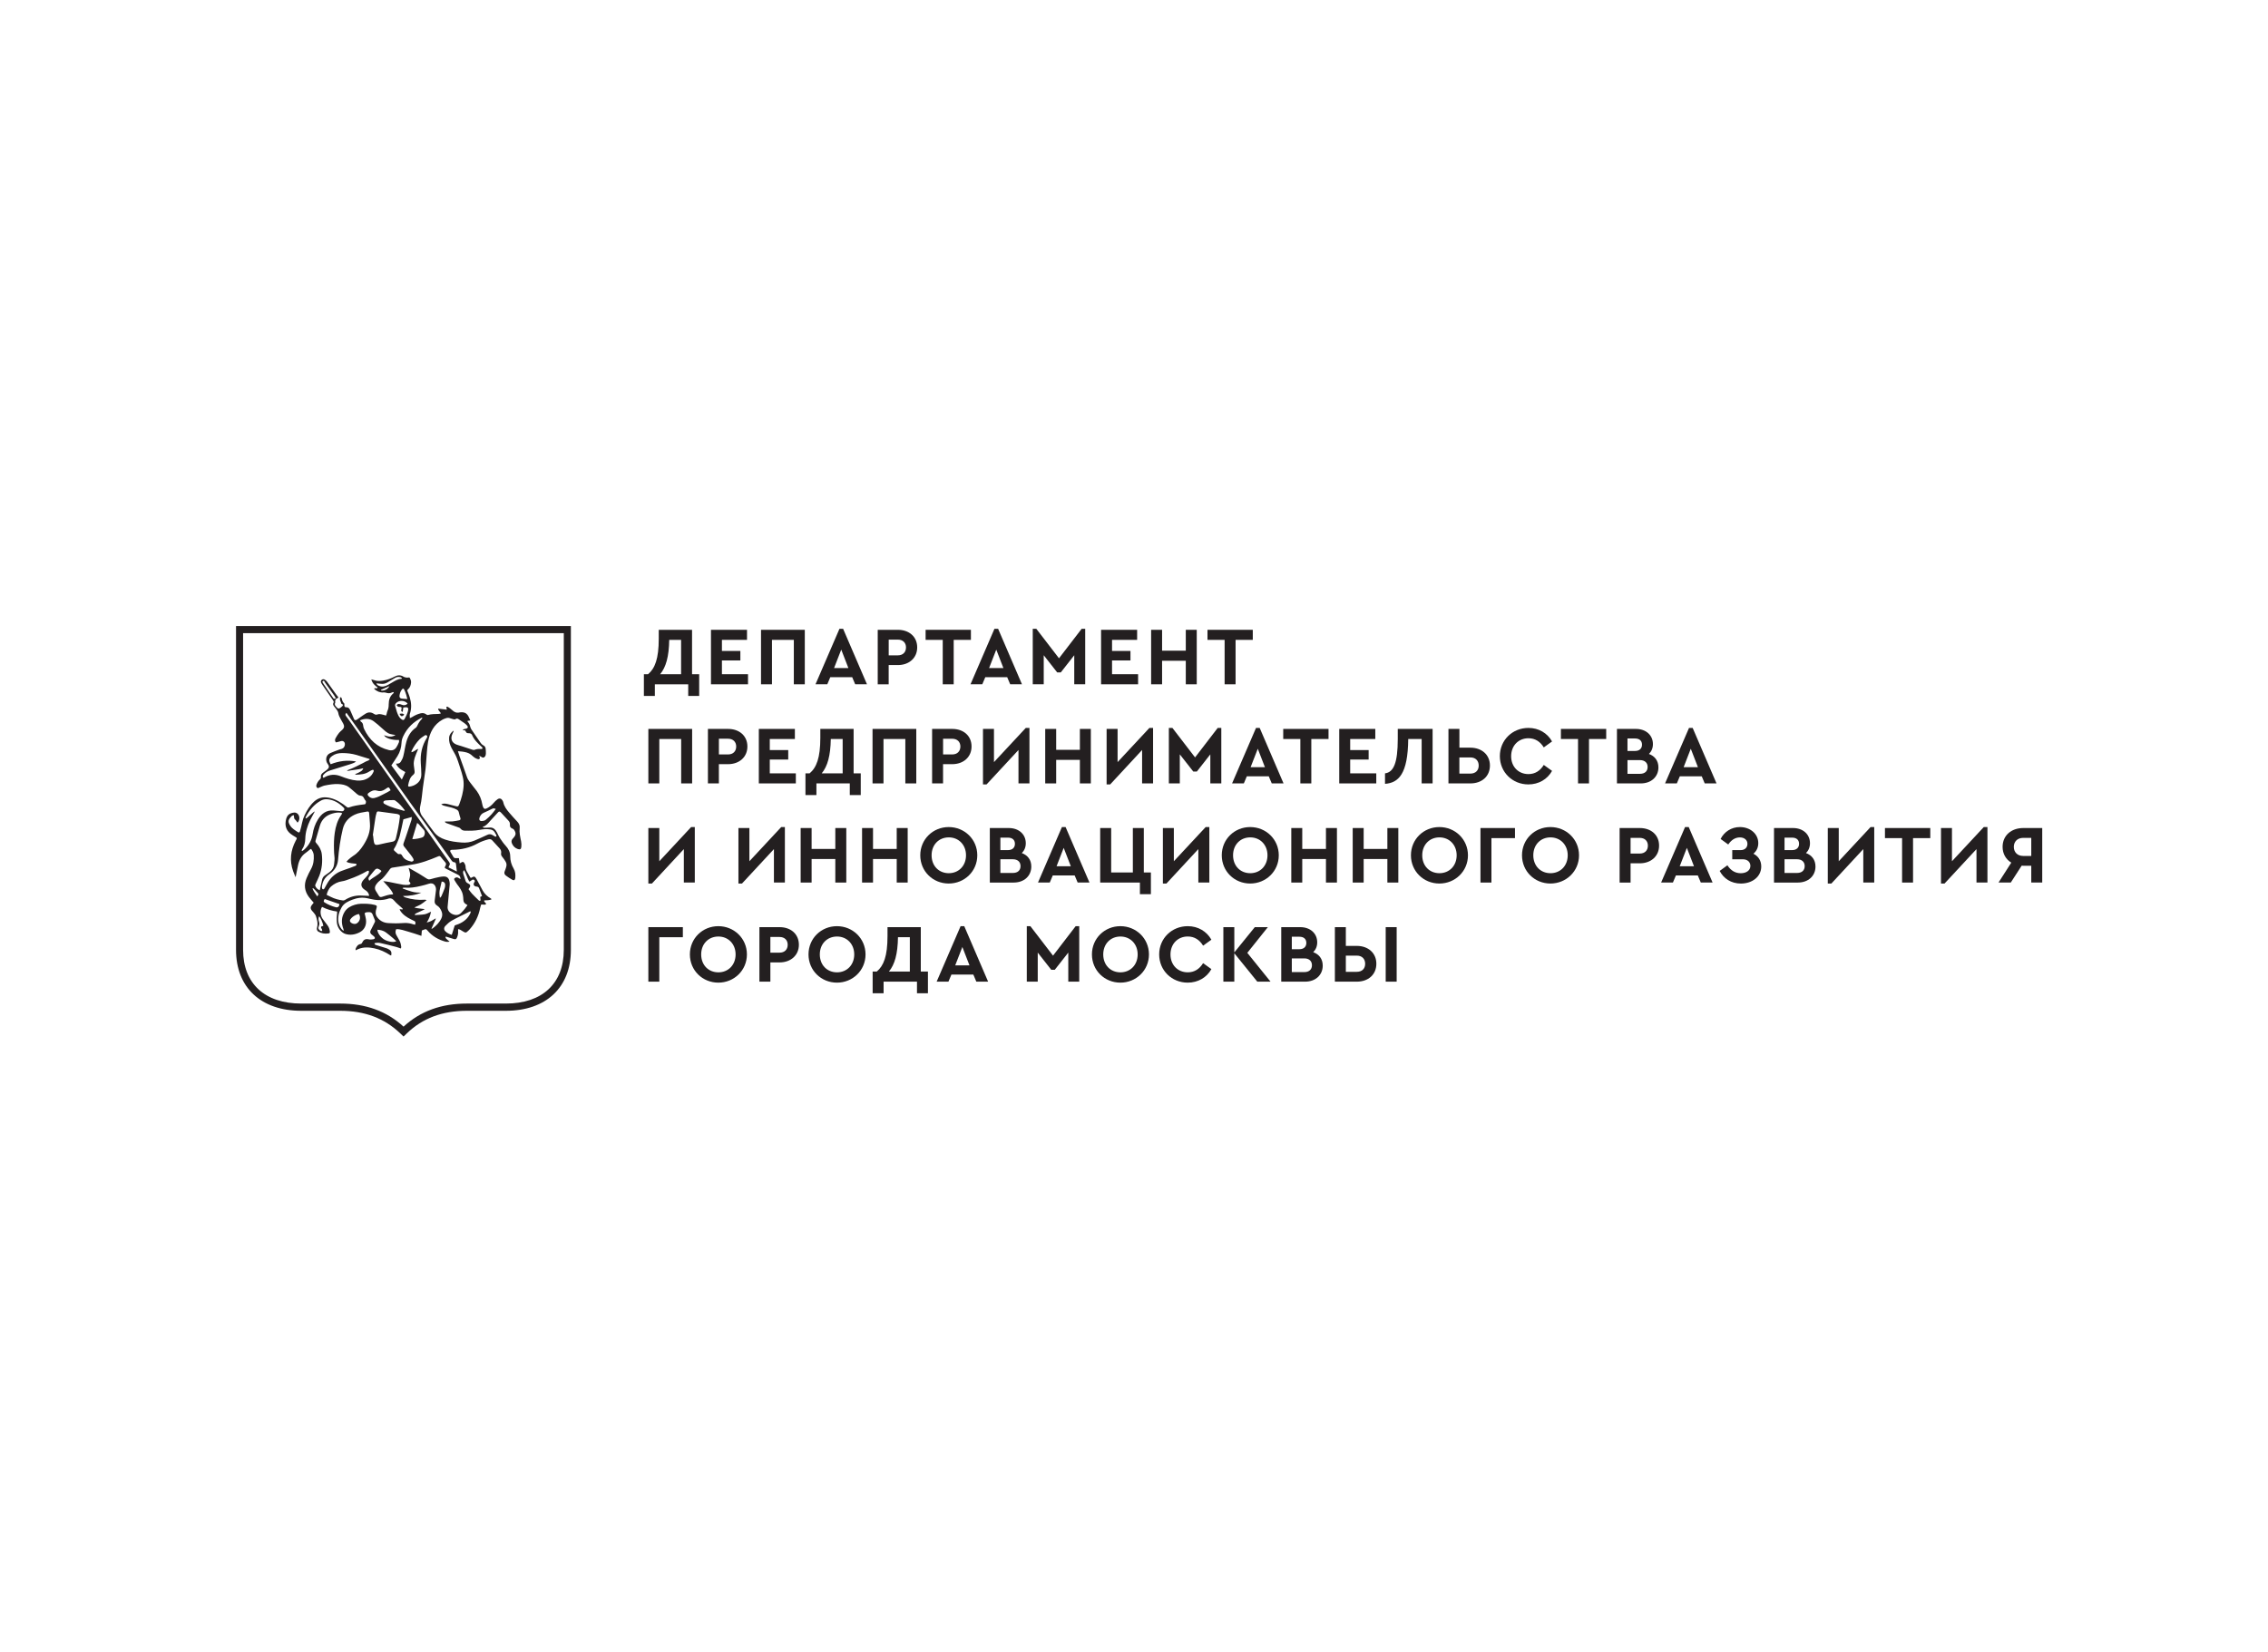 <svg width="221" height="161" viewBox="0 0 221 161" fill="none" xmlns="http://www.w3.org/2000/svg">
<rect width="221" height="161" fill="white"/>
<g clip-path="url(#clip0)">
<path d="M23 92.563C23 96.22 25.432 98.495 29.349 98.495H33.145C35.538 98.495 37.455 99.215 39.004 100.698L39.325 101.003L39.642 100.695C41.181 99.215 43.098 98.495 45.499 98.495H49.3C53.204 98.495 55.628 96.223 55.628 92.563V61H23V92.563ZM23.688 61.699H54.938V92.56C54.938 95.836 52.832 97.79 49.3 97.79H45.501C42.994 97.79 40.97 98.527 39.325 100.039C37.668 98.527 35.648 97.79 33.148 97.79H29.349C25.805 97.79 23.688 95.836 23.688 92.56V61.699V61.699Z" fill="#231F20"/>
<path d="M28.297 81.235C28.448 81.356 28.617 81.457 28.784 81.555C28.94 81.648 28.95 81.658 28.872 81.82C28.854 81.857 28.83 81.891 28.812 81.928C28.315 82.877 28.198 83.859 28.56 84.884C28.625 85.069 28.708 85.249 28.804 85.482C28.89 85.051 28.961 84.68 29.041 84.314C29.148 83.817 29.369 83.39 29.802 83.096C29.942 83.001 30.067 82.882 30.203 82.776C30.231 82.752 30.273 82.742 30.317 82.72C30.453 82.911 30.559 83.107 30.573 83.329C30.601 83.796 30.544 84.246 30.315 84.667C30.153 84.961 30.002 85.263 29.872 85.572C29.601 86.216 29.679 86.828 30.088 87.389C30.229 87.585 30.398 87.76 30.567 87.961C30.507 88.038 30.432 88.123 30.367 88.215C30.247 88.379 30.242 88.525 30.359 88.692C30.408 88.766 30.481 88.822 30.536 88.896C30.625 89.012 30.736 89.126 30.781 89.261C30.898 89.619 31 89.981 30.895 90.371C30.854 90.522 30.864 90.686 31.028 90.784C31.328 90.959 31.653 91.004 31.989 90.959C32.14 90.938 32.158 90.9 32.138 90.736C32.111 90.527 32.044 90.336 31.916 90.169C31.757 89.963 31.596 89.756 31.442 89.542C31.195 89.195 31.169 88.702 31.38 88.371C31.841 88.605 32.33 88.753 32.846 88.824C32.846 88.893 32.851 88.933 32.846 88.973C32.809 89.293 32.796 89.611 32.83 89.934C32.877 90.395 33.239 90.877 33.656 91.006C34.13 91.152 34.588 91.075 35.02 90.861C35.463 90.641 35.747 90.199 35.658 89.568C35.632 89.386 35.577 89.206 35.531 89.004C35.632 88.861 35.807 88.893 35.96 88.882C36.119 88.872 36.241 88.941 36.304 89.1C36.377 89.282 36.442 89.468 36.523 89.648C36.567 89.743 36.549 89.812 36.502 89.899C36.366 90.151 36.247 90.413 36.114 90.667C36.036 90.818 36.08 90.94 36.189 91.043C36.265 91.115 36.359 91.171 36.437 91.242C36.572 91.367 36.556 91.486 36.382 91.525C36.228 91.557 36.059 91.562 35.906 91.528C35.622 91.467 35.434 91.56 35.312 91.819C35.273 91.901 35.231 91.973 35.124 91.991C34.872 92.034 34.744 92.222 34.656 92.447C34.64 92.484 34.653 92.532 34.653 92.598C34.76 92.55 34.835 92.51 34.916 92.479C35.432 92.264 35.968 92.299 36.491 92.412C37.041 92.532 37.549 92.767 38.025 93.077C38.049 93.093 38.083 93.093 38.121 93.101C38.176 92.839 38.135 92.635 37.89 92.51C37.825 92.479 37.765 92.434 37.697 92.412C37.366 92.307 37.033 92.203 36.7 92.103C36.609 92.076 36.507 92.068 36.486 91.912C36.687 91.856 36.89 91.854 37.083 91.896C37.588 92.007 38.088 92.137 38.59 92.267C38.744 92.307 38.892 92.368 39.056 92.423C39.075 92.365 39.103 92.32 39.098 92.277C39.069 92.05 39.033 91.825 38.908 91.621C38.814 91.467 38.736 91.303 38.64 91.149C38.523 90.961 38.51 90.768 38.598 90.543C39.023 90.519 39.416 90.686 39.817 90.794C40.226 90.906 40.627 91.051 41.064 91.194C41.08 91.004 41.093 90.837 41.106 90.67C41.173 90.644 41.233 90.62 41.293 90.596C41.52 90.514 41.517 90.514 41.681 90.702C42.134 91.224 42.702 91.557 43.356 91.743C43.488 91.78 43.632 91.803 43.809 91.748C43.705 91.663 43.626 91.61 43.561 91.544C43.491 91.475 43.397 91.412 43.408 91.292C43.436 91.282 43.452 91.266 43.465 91.269C43.712 91.343 43.957 91.422 44.205 91.496C44.397 91.555 44.46 91.525 44.54 91.337C44.621 91.144 44.655 90.943 44.637 90.734C44.632 90.673 44.637 90.612 44.637 90.538C44.822 90.553 44.936 90.654 45.056 90.726C45.389 90.924 45.389 90.927 45.678 90.649C45.707 90.62 45.736 90.591 45.764 90.561C46.295 89.96 46.634 89.261 46.79 88.467C46.814 88.35 46.858 88.239 46.889 88.138C47.069 88.115 47.236 88.223 47.366 88.091C47.35 87.937 47.137 87.919 47.186 87.741C47.423 87.709 47.673 87.76 47.91 87.617C47.866 87.582 47.837 87.556 47.806 87.537C47.483 87.349 47.215 87.103 47.032 86.772C46.832 86.406 46.639 86.033 46.441 85.668C46.288 85.382 46.184 85.358 45.934 85.53C45.923 85.538 45.902 85.53 45.845 85.53C45.736 85.339 45.608 85.13 45.493 84.916C45.415 84.773 45.368 84.622 45.366 84.447C45.363 84.325 45.306 84.193 45.238 84.087C45.155 83.96 45.082 83.962 44.949 84.042C44.902 84.071 44.855 84.097 44.788 84.137C44.764 83.957 44.743 83.798 44.72 83.618C44.608 83.618 44.514 83.613 44.421 83.621C44.309 83.631 44.233 83.586 44.176 83.494C44.082 83.34 43.986 83.186 43.9 83.028C43.827 82.898 43.866 82.832 44.012 82.81C44.043 82.805 44.077 82.808 44.108 82.808C44.962 82.794 45.777 82.612 46.532 82.193C46.855 82.016 47.197 81.894 47.548 81.799C47.694 81.759 47.837 81.749 47.954 81.876C48.196 82.14 48.444 82.403 48.683 82.67C48.803 82.802 48.866 82.959 48.829 83.147C48.801 83.298 48.866 83.409 48.965 83.523C49.077 83.65 49.165 83.801 49.259 83.944C49.376 84.121 49.381 84.314 49.316 84.51C49.275 84.635 49.241 84.765 49.186 84.881C49.103 85.064 49.152 85.212 49.295 85.318C49.496 85.469 49.707 85.609 49.925 85.731C50.09 85.821 50.183 85.755 50.207 85.567C50.243 85.241 50.22 84.924 50.05 84.635C49.834 84.267 49.717 83.867 49.717 83.438C49.717 83.022 49.538 82.702 49.267 82.405C49.058 82.177 48.881 81.918 48.709 81.661C48.597 81.492 48.522 81.296 48.426 81.118C48.269 80.83 48.072 80.607 47.704 80.641C47.535 80.657 47.366 80.657 47.194 80.657C47.15 80.657 47.103 80.631 47.059 80.618C47.056 80.599 47.051 80.583 47.048 80.567C47.368 80.475 47.556 80.223 47.762 79.993C48.006 79.72 48.256 79.45 48.509 79.182C48.639 79.045 48.676 79.05 48.811 79.174C48.853 79.214 48.889 79.257 48.928 79.299C49.121 79.511 49.311 79.725 49.511 79.929C49.634 80.054 49.707 80.181 49.688 80.366C49.67 80.552 49.754 80.679 49.936 80.742C49.998 80.763 50.066 80.814 50.103 80.872C50.3 81.187 50.282 81.359 50.03 81.645C50.009 81.669 49.988 81.695 49.965 81.717C49.816 81.865 49.816 82.037 49.897 82.215C50.011 82.466 50.194 82.641 50.454 82.731C50.665 82.802 50.769 82.763 50.798 82.54C50.821 82.355 50.813 82.162 50.777 81.979C50.688 81.55 50.587 81.126 50.639 80.687C50.67 80.424 50.563 80.228 50.392 80.048C50.129 79.77 49.871 79.484 49.621 79.19C49.371 78.899 49.136 78.592 49.048 78.2C49.035 78.136 49.006 78.076 48.975 78.017C48.858 77.811 48.683 77.75 48.488 77.879C48.342 77.978 48.212 78.107 48.097 78.242C47.905 78.475 47.678 78.653 47.41 78.78C47.249 78.857 47.155 78.825 47.079 78.655C47.04 78.565 47.014 78.47 46.996 78.372C46.913 77.903 46.741 77.472 46.465 77.088C46.345 76.924 46.207 76.77 46.087 76.606C45.879 76.314 45.618 76.063 45.499 75.708C45.262 75.017 45.007 74.334 44.762 73.645C44.715 73.51 44.676 73.37 44.621 73.198C44.79 73.213 44.926 73.219 45.059 73.24C45.355 73.288 45.652 73.338 45.897 73.537C46.017 73.635 46.126 73.749 46.254 73.833C46.353 73.899 46.467 73.947 46.582 73.976C46.639 73.989 46.725 73.95 46.767 73.905C46.788 73.883 46.738 73.793 46.72 73.735C46.712 73.709 46.702 73.682 46.691 73.658C46.78 73.674 46.84 73.711 46.897 73.751C47.043 73.854 47.147 73.857 47.256 73.722C47.311 73.653 47.34 73.547 47.345 73.454C47.353 73.301 47.337 73.145 47.327 72.988C47.316 72.83 47.256 72.713 47.105 72.636C47.009 72.589 46.918 72.507 46.853 72.416C46.545 71.982 46.246 71.543 45.949 71.1C45.895 71.021 45.85 70.928 45.827 70.835C45.777 70.65 45.725 70.473 45.579 70.338C45.561 70.322 45.566 70.282 45.561 70.242C45.65 70.229 45.725 70.219 45.827 70.203C45.741 70.02 45.684 69.843 45.585 69.7C45.509 69.591 45.392 69.488 45.272 69.448C45.124 69.4 44.944 69.387 44.793 69.421C44.488 69.493 44.262 69.398 44.051 69.186C43.931 69.067 43.783 68.977 43.642 68.881C43.611 68.86 43.559 68.871 43.499 68.863C43.509 68.963 43.52 69.04 43.533 69.154C43.246 69.117 42.978 69.082 42.702 69.048C42.686 69.268 42.905 69.334 42.952 69.527C42.874 69.543 42.806 69.564 42.741 69.567C42.395 69.58 42.046 69.57 41.705 69.67C41.655 69.684 41.58 69.647 41.533 69.612C41.364 69.485 41.186 69.461 40.983 69.509C40.679 69.583 40.405 69.715 40.142 69.882C40.093 69.914 40.035 69.933 39.937 69.978C39.937 69.803 39.905 69.665 39.942 69.551C40.119 69.014 40.088 68.481 39.929 67.949C39.861 67.724 39.765 67.507 39.676 67.269C39.692 67.25 39.71 67.21 39.739 67.184C39.955 67.004 40.041 66.752 40.056 66.485C40.064 66.35 40.009 66.193 39.942 66.072C39.882 65.963 39.749 66.042 39.648 66.029C39.538 66.016 39.421 65.997 39.33 65.942C39.046 65.762 38.762 65.77 38.476 65.918C38.114 66.106 37.739 66.254 37.335 66.32C37.036 66.368 36.741 66.384 36.45 66.273C36.372 66.244 36.291 66.228 36.184 66.199C36.281 66.585 36.533 66.8 36.801 66.993C36.713 67.155 36.554 66.996 36.471 67.094C36.473 67.118 36.465 67.139 36.476 67.147C36.731 67.367 37.017 67.499 37.361 67.475C37.439 67.47 37.523 67.472 37.596 67.496C37.796 67.562 37.989 67.581 38.181 67.48C38.244 67.449 38.312 67.417 38.371 67.467C38.364 67.488 38.366 67.499 38.364 67.504C38.353 67.525 38.343 67.552 38.327 67.565C37.983 67.841 37.879 68.214 37.877 68.638C37.877 68.857 37.853 69.077 37.749 69.284C37.71 69.361 37.705 69.456 37.679 69.543C37.661 69.604 37.64 69.66 37.616 69.726C37.442 69.678 37.288 69.625 37.129 69.599C37.023 69.58 36.898 69.575 36.799 69.612C36.661 69.665 36.559 69.647 36.439 69.564C36.184 69.39 35.908 69.371 35.637 69.533C35.463 69.639 35.299 69.758 35.132 69.874C35.005 69.962 34.885 70.062 34.752 70.139C34.666 70.189 34.559 70.203 34.505 70.083C34.395 69.837 34.294 69.588 34.184 69.342C34.09 69.135 34.02 68.902 33.721 68.918C33.601 68.926 33.554 68.839 33.554 68.722C33.554 68.659 33.57 68.566 33.536 68.537C33.387 68.412 33.338 68.246 33.299 68.066C33.281 67.978 33.226 67.917 33.137 67.957C33.132 68.063 33.127 68.156 33.127 68.195C33.182 68.346 33.221 68.452 33.273 68.587C33.262 68.585 33.294 68.593 33.322 68.603C33.429 68.643 33.442 68.725 33.374 68.794C33.286 68.886 33.182 68.971 33.067 69.029C33.02 69.053 32.911 69.032 32.874 68.99C32.739 68.841 32.533 68.706 32.671 68.45C32.619 68.201 32.736 68.066 32.958 67.997C32.968 67.994 32.973 67.97 32.979 67.96C32.903 67.862 32.828 67.769 32.757 67.671C32.46 67.258 32.171 66.842 31.872 66.432C31.812 66.35 31.726 66.275 31.64 66.222C31.531 66.156 31.403 66.183 31.328 66.265C31.239 66.358 31.26 66.461 31.309 66.561C31.349 66.633 31.393 66.702 31.44 66.771C31.773 67.258 32.106 67.745 32.442 68.23C32.494 68.306 32.554 68.383 32.497 68.476C32.419 68.606 32.471 68.714 32.544 68.815C32.619 68.921 32.713 69.014 32.786 69.122C32.856 69.231 32.942 69.342 32.96 69.464C32.999 69.726 33.124 69.943 33.249 70.163C33.32 70.285 33.39 70.404 33.455 70.528C33.572 70.751 33.541 70.939 33.361 71.106C33.255 71.206 33.132 71.294 33.044 71.407C32.913 71.574 32.794 71.752 32.697 71.94C32.635 72.059 32.606 72.207 32.736 72.342C32.888 72.303 33.046 72.276 33.197 72.223C33.442 72.136 33.65 72.319 33.601 72.599C33.57 72.769 33.486 72.906 33.312 72.967C33.229 72.996 33.14 73.015 33.057 73.044C32.763 73.155 32.46 73.253 32.174 73.386C31.721 73.592 31.697 74.124 31.924 74.426C32.117 74.686 32.085 74.826 31.83 75.033C31.716 75.126 31.593 75.205 31.476 75.292C31.335 75.396 31.244 75.525 31.27 75.711C31.286 75.825 31.234 75.896 31.156 75.965C31.005 76.108 30.901 76.283 30.835 76.481C30.812 76.582 30.812 76.675 30.893 76.754C30.971 76.831 31.044 76.773 31.117 76.743C31.291 76.675 31.458 76.582 31.637 76.545C32.072 76.457 32.513 76.381 32.96 76.402C33.33 76.42 33.69 76.476 33.994 76.701C34.228 76.876 34.439 77.08 34.663 77.268C34.757 77.345 34.846 77.437 34.952 77.488C35.072 77.543 35.234 77.525 35.333 77.599C35.434 77.676 35.484 77.824 35.559 77.94C35.564 77.948 35.57 77.954 35.577 77.959C35.682 78.049 35.669 78.165 35.637 78.279C35.606 78.393 35.507 78.377 35.419 78.388C34.945 78.446 34.473 78.512 34.02 78.674C33.932 78.706 33.869 78.695 33.796 78.637C33.676 78.539 33.554 78.444 33.426 78.354C32.924 78.009 32.393 77.742 31.776 77.697C31.325 77.665 30.932 77.811 30.596 78.118C30.192 78.489 29.914 78.949 29.679 79.442C29.565 79.68 29.484 79.927 29.434 80.189C29.385 80.454 29.312 80.716 29.237 80.978C29.198 81.121 29.135 81.155 29.028 81.084C28.758 80.906 28.468 80.75 28.284 80.462C28.049 80.096 28.044 79.905 28.409 79.532C28.458 79.479 28.541 79.46 28.617 79.423C28.677 79.58 28.612 79.731 28.737 79.842C28.838 79.929 28.909 80.054 28.992 80.162C29.273 79.892 29.213 79.378 28.898 79.225C28.836 79.193 28.758 79.172 28.687 79.177C28.286 79.217 28.005 79.357 27.883 79.807C27.742 80.353 27.833 80.861 28.297 81.235ZM32.466 68.013C32.153 67.555 31.835 67.096 31.526 66.638C31.471 66.556 31.356 66.44 31.466 66.363C31.596 66.27 31.622 66.448 31.677 66.522C31.984 66.945 32.286 67.372 32.585 67.798C32.638 67.872 32.674 67.96 32.723 68.052C32.58 68.121 32.52 68.092 32.466 68.013ZM30.919 87.352C30.739 87.082 30.554 86.859 30.45 86.584C30.468 86.568 30.487 86.552 30.502 86.539C30.557 86.589 30.617 86.634 30.666 86.69C30.755 86.785 30.838 86.886 30.929 86.978C31.062 87.114 31.065 87.114 30.919 87.352ZM31.505 90.22C31.427 90.246 31.361 90.267 31.302 90.286C31.244 90.413 31.343 90.477 31.377 90.564C31.395 90.612 31.387 90.67 31.39 90.723C31.333 90.715 31.265 90.723 31.221 90.694C31.023 90.567 30.984 90.453 31.07 90.236C31.122 90.101 31.14 89.981 31.091 89.833C31.013 89.597 31.028 89.441 31.093 89.29C31.218 89.378 31.466 89.921 31.505 90.22ZM31.158 86.751C30.937 86.658 30.794 86.52 30.721 86.324C30.698 86.263 30.742 86.168 30.773 86.097C30.888 85.835 31.026 85.58 31.125 85.313C31.377 84.638 31.442 83.93 31.356 83.224C31.307 82.821 31.099 82.463 30.825 82.159C30.752 82.077 30.716 82.005 30.75 81.897C30.89 81.417 31.023 80.933 31.169 80.454C31.356 79.839 31.765 79.458 32.374 79.28C32.643 79.201 32.911 79.151 33.187 79.19C33.231 79.196 33.276 79.219 33.346 79.241C33.309 79.309 33.288 79.37 33.252 79.418C32.88 79.937 32.708 80.533 32.619 81.158C32.541 81.695 32.528 82.241 32.544 82.784C32.549 82.998 32.554 83.213 32.583 83.422C32.622 83.698 32.585 83.962 32.554 84.232C32.518 84.547 32.364 84.788 32.122 84.977C31.981 85.088 31.835 85.191 31.684 85.289C31.526 85.392 31.427 85.53 31.387 85.721C31.317 86.049 31.242 86.377 31.158 86.751ZM32.731 88.406C32.346 88.311 31.981 88.154 31.643 87.948C31.51 87.866 31.512 87.823 31.635 87.601C32.114 87.765 32.596 87.932 33.08 88.099C33.065 88.324 32.926 88.456 32.731 88.406ZM39.366 82.474C39.585 82.749 39.806 83.022 40.02 83.3C40.108 83.417 40.197 83.536 40.267 83.666C40.298 83.721 40.317 83.825 40.285 83.867C40.246 83.92 40.145 83.968 40.082 83.954C39.728 83.88 39.392 83.758 39.207 83.406C39.132 83.266 39.054 83.181 38.885 83.229C38.845 83.239 38.788 83.218 38.754 83.189C38.645 83.102 38.546 83.006 38.442 82.914C38.371 82.85 38.353 82.784 38.405 82.697C38.476 82.577 38.556 82.461 38.608 82.336C38.731 82.045 38.869 81.754 38.95 81.447C39.088 80.927 39.187 80.395 39.309 79.837C39.546 79.77 39.814 79.696 40.127 79.611C40.116 79.728 40.121 79.818 40.095 79.897C39.916 80.451 39.728 81.002 39.543 81.552C39.473 81.762 39.403 81.971 39.322 82.177C39.283 82.289 39.296 82.384 39.366 82.474ZM40.176 81.759C40.33 81.245 40.483 80.737 40.65 80.186C40.718 80.242 40.767 80.271 40.804 80.311C40.973 80.499 41.14 80.687 41.306 80.877C41.457 81.052 41.408 81.433 41.225 81.56C41.075 81.664 40.403 81.796 40.176 81.759ZM38.233 82.021C37.822 82.093 37.411 82.185 37.002 82.281C36.544 82.387 36.471 82.339 36.406 81.865C36.385 81.711 36.369 81.555 36.351 81.399C36.343 81.396 36.335 81.396 36.325 81.394C36.406 80.843 36.486 80.292 36.572 79.741C36.598 79.572 36.637 79.402 36.684 79.238C36.728 79.076 36.765 79.055 36.931 79.076C37.515 79.153 38.101 79.233 38.684 79.315C38.739 79.323 38.791 79.349 38.845 79.368C38.942 79.402 38.978 79.466 38.968 79.574C38.892 80.295 38.744 80.999 38.575 81.698C38.528 81.891 38.431 81.987 38.233 82.021ZM39.348 79.005C38.754 78.822 38.14 78.695 37.585 78.399C37.486 78.346 37.351 78.303 37.358 78.171C37.364 78.031 37.52 78.004 37.616 77.993C37.871 77.964 38.132 77.964 38.39 77.964C38.442 77.964 38.496 77.999 38.543 78.031C38.9 78.277 39.176 78.605 39.457 78.973C39.395 78.992 39.369 79.01 39.348 79.005ZM37.827 77.151C37.533 77.305 37.239 77.464 36.939 77.604C36.786 77.676 36.622 77.729 36.458 77.766C36.234 77.816 36.044 77.723 35.892 77.556C35.799 77.453 35.796 77.363 35.9 77.281C36.142 77.09 36.421 76.945 36.726 77.043C37.02 77.135 37.265 77.08 37.507 76.924C37.549 76.897 37.588 76.868 37.627 76.841C37.871 76.669 37.905 76.68 38.062 77.006C37.978 77.061 37.905 77.112 37.827 77.151ZM36.444 84.86C36.637 84.608 36.773 84.582 37.038 84.759C37.072 84.781 37.103 84.807 37.132 84.836C37.142 84.847 37.145 84.865 37.161 84.902C36.848 85.31 36.343 85.469 35.981 85.827C35.872 85.631 35.882 85.549 35.999 85.406C36.15 85.228 36.301 85.048 36.444 84.86ZM35.767 85.358C35.661 85.501 35.52 85.617 35.406 85.755C35.106 86.115 35.156 86.454 35.549 86.706C35.721 86.814 35.864 86.933 35.937 87.129C35.955 87.18 35.955 87.238 35.965 87.296C35.674 87.286 35.419 87.275 35.163 87.264C34.606 87.243 34.093 87.392 33.619 87.691C33.562 87.728 33.481 87.752 33.419 87.744C33.01 87.686 32.611 87.588 32.239 87.397C32.104 87.328 31.963 87.264 31.833 87.201C31.861 86.955 32.067 86.547 32.247 86.391C32.559 86.121 32.908 85.933 33.33 85.874C33.575 85.843 33.812 85.745 34.049 85.662C34.648 85.456 35.223 85.194 35.773 84.876C35.801 84.86 35.833 84.852 35.864 84.844C35.88 84.841 35.895 84.849 35.931 84.855C35.999 85.064 35.874 85.215 35.767 85.358ZM34.736 89.992C34.544 90.095 34.187 89.981 34.106 89.783C34.085 89.733 34.096 89.645 34.13 89.6C34.2 89.502 34.281 89.407 34.377 89.335C34.554 89.206 34.744 89.102 34.973 89.063C35.197 89.409 35.046 89.828 34.736 89.992ZM38.616 91.711C38.411 91.851 37.864 91.78 37.483 91.573C37.109 91.369 36.781 90.927 36.775 90.596C37.069 90.614 37.353 90.678 37.593 90.85C37.856 91.038 38.101 91.255 38.351 91.464C38.442 91.539 38.525 91.626 38.616 91.711ZM40.457 90.106C40.405 90.095 40.351 90.093 40.298 90.074C40.02 89.984 39.736 89.926 39.439 89.939C39.059 89.955 38.679 89.987 38.299 89.968C37.996 89.952 37.687 89.974 37.387 89.86C37.109 89.754 36.892 89.579 36.731 89.335C36.559 89.081 36.59 88.803 36.679 88.53C36.752 88.303 36.734 88.228 36.507 88.175C36.278 88.125 36.046 88.08 35.814 88.072C35.395 88.056 34.973 88.035 34.562 88.168C34.184 88.289 33.838 88.464 33.609 88.808C33.257 89.343 33.239 89.915 33.455 90.506C33.473 90.553 33.484 90.606 33.497 90.654C33.481 90.665 33.465 90.678 33.45 90.689C33.39 90.633 33.32 90.583 33.27 90.516C32.947 90.095 32.906 89.608 33.007 89.11C33.057 88.875 33.166 88.644 33.281 88.432C33.51 88.006 33.929 87.826 34.346 87.664C34.814 87.482 35.299 87.421 35.796 87.529C36.033 87.58 36.267 87.638 36.507 87.675C36.903 87.733 37.296 87.717 37.687 87.614C37.726 87.603 37.765 87.59 37.804 87.577C38.067 87.479 38.252 87.564 38.434 87.784C38.635 88.027 38.892 88.221 39.127 88.438C39.171 88.48 39.213 88.522 39.254 88.565C39.244 88.581 39.233 88.599 39.223 88.618C39.137 88.61 39.054 88.602 38.939 88.589C38.965 88.652 38.976 88.697 38.996 88.734C39.254 89.137 39.635 89.38 40.046 89.587C40.119 89.624 40.192 89.658 40.265 89.693C40.499 89.801 40.504 89.815 40.457 90.106ZM43.012 89.481C42.819 89.894 42.507 90.201 42.153 90.471C42.134 90.485 42.108 90.485 42.038 90.501C42.192 90.151 42.33 89.838 42.468 89.529C42.457 89.518 42.449 89.51 42.439 89.499C42.306 89.579 42.176 89.664 42.038 89.735C41.897 89.804 41.752 89.857 41.582 89.891C41.801 89.56 41.931 89.211 41.999 88.838C41.791 88.927 41.603 89.049 41.397 89.086C41.082 89.145 40.759 89.142 40.439 89.166C40.431 89.147 40.421 89.126 40.413 89.108C40.455 89.07 40.491 89.023 40.541 88.999C40.767 88.891 40.996 88.79 41.225 88.684C41.267 88.665 41.304 88.639 41.397 88.586C41.179 88.559 41.017 88.541 40.856 88.522C40.697 88.504 40.538 88.488 40.374 88.424C40.582 88.329 40.798 88.25 40.994 88.136C41.186 88.022 41.358 87.868 41.577 87.707C41.489 87.688 41.447 87.667 41.408 87.67C40.762 87.72 40.132 87.648 39.512 87.455C39.423 87.429 39.343 87.378 39.262 87.309C39.884 87.304 40.483 87.225 41.059 86.978C40.739 86.984 40.429 86.971 40.119 86.88C39.819 86.793 39.525 86.695 39.239 86.576C39.239 86.558 39.241 86.536 39.241 86.518C39.296 86.51 39.353 86.489 39.408 86.494C39.955 86.542 40.489 86.457 41.015 86.327C41.272 86.263 41.533 86.203 41.785 86.115C42.304 85.935 42.528 86.415 42.481 86.761C42.434 87.095 42.4 87.429 42.356 87.762C42.327 87.977 42.41 88.133 42.587 88.239C42.801 88.366 42.926 88.567 43.02 88.79C43.121 89.018 43.116 89.253 43.012 89.481ZM42.876 86.597C42.936 86.369 42.983 86.139 43.038 85.903C43.228 85.895 43.374 86.015 43.379 86.221C43.382 86.332 43.366 86.454 43.327 86.558C43.233 86.817 43.121 87.074 43.012 87.328C42.991 87.378 42.939 87.415 42.871 87.492C42.803 87.159 42.801 86.878 42.876 86.597ZM45.816 89.023C45.574 89.521 45.176 89.838 44.681 90.042C44.561 90.093 44.439 90.132 44.311 90.177C44.218 90.477 44.121 90.779 44.02 91.096C43.762 91.022 43.551 90.908 43.382 90.731C43.244 90.588 43.244 90.381 43.403 90.22C43.582 90.034 43.777 89.849 43.999 89.722C44.462 89.457 44.949 89.235 45.426 88.994C45.561 88.925 45.697 88.859 45.832 88.79C45.9 88.882 45.853 88.949 45.816 89.023ZM45.215 84.791C45.449 85.135 45.504 85.559 45.746 85.911C45.837 85.85 45.915 85.808 45.983 85.755C46.069 85.686 46.147 85.692 46.223 85.763C46.29 85.827 46.272 85.893 46.225 85.962C46.074 86.181 46.168 86.377 46.454 86.393C46.574 86.399 46.65 86.457 46.691 86.571C46.782 86.814 46.874 87.061 46.97 87.315C46.92 87.339 46.863 87.362 46.793 87.397C46.803 87.511 46.816 87.622 46.827 87.736C46.741 87.821 46.676 87.757 46.618 87.701C46.407 87.498 46.194 87.296 45.993 87.082C45.871 86.952 45.772 86.798 45.652 86.64C45.691 86.587 45.717 86.555 45.738 86.523C45.876 86.322 45.84 86.192 45.616 86.086C45.488 86.028 45.389 85.948 45.353 85.792C45.309 85.602 45.22 85.421 45.168 85.233C45.126 85.093 45.074 84.945 45.215 84.791ZM44.65 85.249C44.809 85.326 44.858 85.456 44.876 85.657C44.798 85.617 44.751 85.599 44.71 85.57C44.585 85.477 44.465 85.469 44.335 85.551C44.251 85.604 44.23 85.67 44.285 85.758C44.371 85.895 44.447 86.041 44.546 86.171C44.788 86.483 45.022 86.798 45.1 87.198C45.132 87.349 45.145 87.508 45.15 87.662C45.155 87.884 45.249 88.038 45.449 88.128C45.478 88.141 45.501 88.165 45.553 88.205C45.465 88.324 45.387 88.443 45.296 88.554C45.181 88.692 45.061 88.827 44.934 88.954C44.689 89.198 44.395 89.206 44.1 89.081C43.824 88.965 43.585 88.697 43.616 88.356C43.637 88.144 43.655 87.932 43.676 87.717C43.723 87.212 43.775 86.703 43.819 86.197C43.827 86.118 43.816 86.033 43.806 85.951C43.759 85.58 43.577 85.392 43.21 85.408C42.939 85.419 42.668 85.49 42.4 85.549C42.225 85.586 42.061 85.654 41.887 85.686C41.806 85.702 41.705 85.686 41.634 85.644C41.361 85.482 41.1 85.302 40.83 85.138C40.517 84.95 40.197 84.773 39.879 84.593C39.861 84.582 39.835 84.59 39.819 84.587C39.874 84.799 39.963 85.006 39.968 85.215C39.973 85.421 39.89 85.628 39.84 85.856C39.858 85.874 39.895 85.909 39.921 85.948C39.955 85.999 40.015 86.089 40.002 86.105C39.952 86.16 39.879 86.219 39.812 86.221C39.635 86.234 39.452 86.242 39.278 86.211C38.84 86.136 38.405 86.036 37.971 85.951C37.767 85.911 37.564 85.877 37.343 85.864C37.694 86.258 38.085 86.613 38.309 87.1C38.283 87.124 38.265 87.153 38.249 87.153C37.887 87.151 37.556 87.294 37.215 87.392C37.085 87.429 36.994 87.41 36.924 87.296C36.825 87.137 36.726 86.976 36.627 86.817C36.452 86.539 36.554 86.298 36.739 86.078C36.822 85.978 36.913 85.877 37.017 85.805C37.369 85.564 37.603 85.218 37.856 84.886C37.916 84.81 37.963 84.72 38.03 84.651C38.077 84.603 38.145 84.561 38.208 84.55C38.83 84.45 39.452 84.352 40.077 84.261C40.999 84.132 41.858 83.798 42.71 83.443C42.822 83.396 42.884 83.417 42.957 83.51C43.093 83.684 43.231 83.856 43.382 84.018C43.483 84.129 43.481 84.227 43.416 84.352C43.301 84.566 43.303 84.569 43.517 84.677C43.897 84.868 44.272 85.064 44.65 85.249ZM46.723 79.678C46.803 79.442 46.944 79.27 47.184 79.177C47.439 79.076 47.678 78.941 47.928 78.825C48.092 78.748 48.092 78.751 48.311 78.828C48.165 79.013 48.048 79.188 47.905 79.341C47.722 79.537 47.535 79.731 47.324 79.892C47.225 79.969 47.072 80.003 46.941 80.006C46.743 80.017 46.657 79.868 46.723 79.678ZM41.71 72.311C41.874 71.389 42.27 70.594 43.124 70.121C43.215 70.07 43.316 70.036 43.413 69.999C43.569 69.938 43.723 69.925 43.884 69.996C43.973 70.036 44.074 70.044 44.163 70.078C44.244 70.11 44.319 70.118 44.395 70.068C44.514 69.988 44.616 70.022 44.728 70.105C44.897 70.232 45.082 70.338 45.251 70.462C45.35 70.534 45.441 70.616 45.522 70.708C45.634 70.841 45.595 70.955 45.431 71.002C45.353 71.023 45.272 71.031 45.194 71.055C45.16 71.066 45.134 71.095 45.074 71.135C45.15 71.148 45.186 71.159 45.223 71.164C45.262 71.169 45.301 71.172 45.324 71.174C45.384 71.267 45.421 71.373 45.493 71.415C45.566 71.458 45.676 71.437 45.767 71.453C45.819 71.46 45.874 71.482 45.915 71.513C45.952 71.54 45.983 71.588 46.004 71.63C46.207 72.107 46.572 72.443 46.941 72.779C46.965 72.8 46.988 72.824 47.006 72.851C47.014 72.861 47.014 72.882 47.019 72.901C46.996 72.996 46.92 72.991 46.848 72.986C46.645 72.97 46.447 72.983 46.251 73.063C46.186 73.089 46.092 73.073 46.017 73.049C45.655 72.936 45.293 72.814 44.934 72.695C44.788 72.647 44.637 72.615 44.496 72.559C44.009 72.374 43.861 71.972 44.095 71.49C44.134 71.41 44.171 71.328 44.207 71.246C44.21 71.241 44.199 71.233 44.184 71.201C43.957 71.376 43.793 71.574 43.764 71.874C43.731 72.25 43.843 72.589 44.012 72.912C44.171 73.216 44.371 73.502 44.496 73.82C44.686 74.299 44.827 74.794 44.986 75.287C45.025 75.412 45.056 75.541 45.087 75.668C45.246 76.275 45.181 76.879 45.035 77.474C44.96 77.776 44.863 78.073 44.754 78.362C44.66 78.605 44.621 78.61 44.366 78.542C44.116 78.475 43.866 78.406 43.613 78.348C43.41 78.301 43.205 78.274 42.996 78.372C43.139 78.491 43.309 78.531 43.481 78.568C43.819 78.642 44.16 78.714 44.475 78.875C44.6 78.939 44.681 79.026 44.712 79.166C44.754 79.349 44.803 79.535 44.861 79.712C44.9 79.837 44.858 79.908 44.743 79.932C44.53 79.974 44.316 80.022 44.1 80.04C43.861 80.059 43.619 80.046 43.376 80.046C43.369 80.064 43.363 80.083 43.356 80.101C43.4 80.136 43.441 80.183 43.491 80.202C43.91 80.353 44.33 80.499 44.749 80.652C44.798 80.671 44.845 80.71 44.879 80.75C44.986 80.877 45.118 80.938 45.28 80.943C45.764 80.954 46.249 80.959 46.73 80.867C47.069 80.8 47.418 80.771 47.769 80.822C47.965 80.848 48.103 80.938 48.204 81.1C48.264 81.195 48.324 81.296 48.373 81.399C48.386 81.428 48.379 81.486 48.355 81.507C48.334 81.529 48.277 81.534 48.248 81.518C48.16 81.476 48.079 81.423 47.996 81.372C47.822 81.266 47.655 81.269 47.467 81.359C47.066 81.552 46.655 81.727 46.246 81.905C45.842 82.079 45.426 82.132 44.988 82.098C44.439 82.056 43.895 81.989 43.369 81.809C42.947 81.666 42.569 81.447 42.293 81.084C41.908 80.575 41.53 80.062 41.153 79.548C40.926 79.241 40.864 78.902 40.957 78.52C41.1 77.946 41.124 77.35 41.205 76.765C41.288 76.163 41.384 75.562 41.462 74.961C41.499 74.686 41.507 74.405 41.533 74.127C41.587 73.518 41.606 72.906 41.71 72.311ZM41.611 71.694C41.668 71.77 41.624 71.847 41.58 71.919C41.114 72.668 40.944 73.489 41.004 74.365C41.028 74.726 41.054 75.088 41.056 75.449C41.062 75.981 40.775 76.325 40.319 76.537C40.189 76.595 40.043 76.627 39.903 76.651C39.806 76.667 39.749 76.611 39.773 76.5C39.851 76.126 39.939 75.753 40.257 75.507C40.384 75.406 40.418 75.292 40.397 75.141C40.371 74.953 40.351 74.768 40.325 74.58C40.288 74.302 40.353 74.037 40.431 73.78C40.507 73.531 40.624 73.296 40.72 73.052C40.731 73.023 40.744 72.996 40.754 72.967C40.517 73.049 40.358 73.251 40.088 73.298C40.098 73.24 40.095 73.198 40.111 73.166C40.314 72.75 40.564 72.366 40.887 72.038C41.028 71.895 41.207 71.789 41.374 71.675C41.447 71.625 41.543 71.606 41.611 71.694ZM41.095 69.935C41.106 69.93 41.124 69.94 41.163 69.948C41.142 69.991 41.129 70.036 41.103 70.062C40.921 70.242 40.783 70.451 40.676 70.687C40.637 70.775 40.582 70.87 40.507 70.92C40.025 71.254 39.752 71.736 39.598 72.281C39.47 72.74 39.416 73.216 39.301 73.677C39.254 73.87 39.158 74.061 39.051 74.23C38.96 74.371 38.799 74.432 38.582 74.408C38.681 74.641 38.83 74.792 38.986 74.919C39.14 75.043 39.325 75.128 39.496 75.231C39.39 75.462 39.278 75.7 39.155 75.962C38.793 75.475 38.457 75.017 38.135 74.583C38.348 74.26 38.549 73.971 38.733 73.674C38.981 73.277 39.106 72.835 39.127 72.369C39.137 72.138 39.2 71.934 39.296 71.733C39.684 70.915 40.298 70.332 41.095 69.935ZM38.934 68.884C39.135 68.886 39.163 68.921 39.116 69.117C39.088 69.231 39.059 69.326 39.244 69.368C39.262 69.228 39.28 69.09 39.298 68.947C39.767 68.865 39.851 68.945 39.731 69.366C39.663 69.599 39.554 69.824 39.437 70.036C39.345 70.197 39.27 70.192 39.119 70.086C38.871 69.909 38.77 69.639 38.674 69.368C38.611 69.191 38.58 69.003 38.515 68.826C38.468 68.696 38.51 68.603 38.593 68.513C38.877 68.211 39.444 68.232 39.715 68.555C39.58 68.722 39.358 68.762 39.16 68.675C39.062 68.63 38.95 68.6 38.84 68.598C38.775 68.595 38.71 68.661 38.645 68.698C38.715 68.847 38.809 68.884 38.934 68.884ZM39.398 67.216C39.478 67.374 39.533 67.546 39.59 67.719C39.629 67.838 39.653 67.962 39.692 68.116C39.478 68.1 39.317 68.095 39.158 68.076C38.981 68.055 38.903 67.949 38.929 67.769C38.957 67.562 39.028 67.372 39.153 67.202C39.254 67.065 39.319 67.059 39.398 67.216ZM37.14 67.282C37.135 67.263 37.127 67.242 37.122 67.224C37.39 67.104 37.658 66.985 37.95 66.855C37.778 67.163 37.447 67.329 37.14 67.282ZM38.189 66.516C37.929 66.665 37.681 66.84 37.377 66.892C37.155 66.932 36.96 66.866 36.778 66.747C36.739 66.72 36.721 66.662 36.671 66.588C36.838 66.604 36.965 66.609 37.093 66.628C37.335 66.665 37.559 66.617 37.767 66.49C38.01 66.342 38.257 66.199 38.502 66.053C38.681 65.947 38.871 65.939 39.064 66.003C39.103 66.016 39.132 66.056 39.171 66.09C39.14 66.119 39.121 66.146 39.103 66.148C38.757 66.162 38.478 66.352 38.189 66.516ZM36.413 70.282C36.694 70.486 36.955 70.724 37.215 70.957C37.46 71.174 37.687 71.415 38.004 71.519C38.163 71.572 38.332 71.582 38.543 71.622C38.351 71.739 38.163 71.789 37.983 71.778C37.796 71.768 37.611 71.694 37.421 71.646C37.577 71.937 38.179 72.13 38.877 72.107C38.877 72.183 38.9 72.268 38.871 72.332C38.799 72.504 38.72 72.679 38.616 72.832C38.442 73.089 38.194 73.161 37.892 73.089C36.749 72.819 35.989 72.085 35.484 71.045C35.434 70.944 35.403 70.828 35.39 70.716C35.372 70.552 35.327 70.415 35.176 70.324C35.14 70.303 35.124 70.25 35.083 70.189C35.572 69.993 36.012 69.993 36.413 70.282ZM33.76 69.461C33.934 69.705 34.098 69.933 34.262 70.165C35.361 71.715 36.46 73.264 37.559 74.813C38.34 75.915 39.119 77.019 39.905 78.118C40.733 79.278 41.567 80.432 42.395 81.59C42.918 82.32 43.439 83.057 43.96 83.79C44.043 83.907 44.116 84.018 44.28 84.023C44.389 84.026 44.421 84.118 44.434 84.214C44.462 84.431 44.488 84.648 44.52 84.924C44.233 84.783 43.975 84.656 43.705 84.524C43.736 84.45 43.749 84.394 43.777 84.352C43.863 84.225 43.848 84.118 43.759 83.994C43.194 83.2 42.639 82.4 42.077 81.603C41.325 80.533 40.567 79.46 39.812 78.393C39.197 77.525 38.582 76.656 37.968 75.787C36.637 73.902 35.307 72.014 33.976 70.126C33.89 70.004 33.801 69.888 33.713 69.771C33.635 69.66 33.637 69.564 33.76 69.461ZM34.783 76.058C34.234 76.013 33.726 75.843 33.218 75.642C32.661 75.419 32.109 75.449 31.583 75.764C31.562 75.774 31.539 75.782 31.51 75.793C31.408 75.684 31.445 75.589 31.526 75.491C31.703 75.274 31.932 75.147 32.192 75.067C32.843 74.869 33.492 74.667 34.14 74.463C34.27 74.424 34.398 74.371 34.525 74.318C34.572 74.299 34.611 74.26 34.697 74.199C33.817 74.042 33.02 74.154 32.223 74.469C32.005 74.095 32.041 73.907 32.367 73.666C32.653 73.452 32.986 73.383 33.328 73.38C33.807 73.378 34.281 73.433 34.742 73.566C35.161 73.688 35.575 73.823 35.991 73.952C36.005 73.958 36.012 73.976 36.033 73.997C35.921 74.135 35.739 74.146 35.601 74.23C35.463 74.315 35.314 74.381 35.169 74.456C35.017 74.532 34.864 74.612 34.71 74.686C34.564 74.755 34.419 74.829 34.27 74.89C34.114 74.953 33.955 75.001 33.799 75.083C33.926 75.149 34.051 75.088 34.176 75.07C34.312 75.051 34.45 75.035 34.585 75.014C34.721 74.996 34.859 74.975 34.992 74.951C35.122 74.927 35.252 74.892 35.398 74.861C35.322 75.096 35.184 75.194 34.596 75.443C34.632 75.462 34.658 75.491 34.684 75.491C35.122 75.472 35.559 75.451 35.947 75.2C36.049 75.133 36.158 75.075 36.267 75.025C36.304 75.009 36.374 75.009 36.395 75.033C36.419 75.059 36.426 75.128 36.411 75.168C36.309 75.417 36.153 75.629 35.931 75.777C35.585 76.01 35.202 76.092 34.783 76.058ZM34.557 79.386C34.937 79.206 35.348 79.156 35.755 79.084C35.926 79.055 35.963 79.098 35.976 79.28C35.997 79.593 36.017 79.903 36.046 80.215C36.119 81.023 35.825 81.711 35.403 82.365C35.137 82.776 34.835 83.144 34.413 83.401C34.247 83.501 34.103 83.639 33.953 83.764C33.893 83.814 33.846 83.88 33.76 83.975C34.09 84.153 34.413 84.121 34.715 84.169C34.765 84.277 34.721 84.336 34.635 84.37C34.463 84.439 34.288 84.508 34.114 84.571C33.809 84.683 33.497 84.773 33.2 84.897C32.611 85.146 32.171 85.57 31.859 86.134C31.783 86.269 31.71 86.406 31.632 86.542C31.591 86.616 31.531 86.695 31.442 86.645C31.395 86.618 31.361 86.52 31.367 86.46C31.401 85.914 31.651 85.496 32.093 85.183C32.575 84.844 32.888 84.397 32.94 83.785C33.026 82.768 33.163 81.756 33.406 80.763C33.565 80.12 33.963 79.667 34.557 79.386ZM29.44 82.76C29.656 82.453 29.737 82.095 29.747 81.735C29.763 81.086 29.945 80.488 30.226 79.916C30.362 79.638 30.518 79.37 30.679 79.069C30.617 79.103 30.567 79.119 30.531 79.151C30.341 79.317 30.156 79.487 29.966 79.654C29.922 79.694 29.864 79.72 29.786 79.765C29.781 79.701 29.768 79.664 29.781 79.643C30.135 78.96 30.593 78.38 31.281 78.009C31.466 77.909 31.661 77.864 31.864 77.879C32.51 77.925 33.031 78.237 33.481 78.695C33.541 78.756 33.585 78.822 33.536 78.915C33.484 79.01 33.424 79.063 33.304 79.05C33.041 79.018 32.776 78.997 32.51 78.976C31.802 78.918 31.33 79.286 30.976 79.86C30.705 80.3 30.541 80.779 30.463 81.288C30.364 81.907 30.073 82.413 29.609 82.821C29.559 82.863 29.497 82.892 29.44 82.927C29.424 82.908 29.411 82.892 29.395 82.874C29.409 82.834 29.416 82.792 29.44 82.76Z" fill="#231F20"/>
<path d="M39.392 69.631C39.262 69.496 39.111 69.525 38.931 69.559C39.062 69.837 39.194 69.856 39.392 69.631Z" fill="#231F20"/>
<path d="M63.81 66.681H67.062V67.817H68.13V65.701H67.435V61.371H64.19V62.248C64.19 64.194 63.818 65.137 63.146 65.701H62.742V67.817H63.81V66.681ZM65.211 62.351H66.367V65.698H64.326C64.893 65.015 65.188 63.977 65.211 62.351Z" fill="#231F20"/>
<path d="M72.888 65.698H70.346V64.356H72.143V63.431H70.346V62.351H72.791V61.371H69.279V66.681H72.888V65.698Z" fill="#231F20"/>
<path d="M75.223 62.351H77.353V66.681H78.421V61.371H74.156V66.681H75.223V62.351Z" fill="#231F20"/>
<path d="M80.905 65.989H83.041L83.332 66.68H84.481L82.155 61.273H81.799L79.465 66.68H80.614L80.905 65.989ZM81.973 63.301L82.668 65.096H81.275L81.973 63.301Z" fill="#231F20"/>
<path d="M86.598 64.806H87.491C88.59 64.806 89.374 64.107 89.374 63.084C89.374 62.046 88.59 61.371 87.491 61.371H85.528V66.681H86.595V64.806H86.598ZM86.598 62.327H87.491C87.991 62.327 88.283 62.642 88.283 63.084C88.283 63.543 87.991 63.858 87.491 63.858H86.598V62.327Z" fill="#231F20"/>
<path d="M91.863 66.681H92.931V62.351H94.608V61.371H90.194V62.351H91.863V66.681Z" fill="#231F20"/>
<path d="M95.717 66.68L96.009 65.989H98.144L98.436 66.68H99.584L97.259 61.273H96.902L94.569 66.68H95.717ZM97.079 63.301L97.774 65.096H96.381L97.079 63.301Z" fill="#231F20"/>
<path d="M101.704 63.849L103.016 65.523H103.365L104.678 63.849V66.68H105.745V61.273H105.399L103.191 64.146L100.982 61.273H100.634V66.68H101.704V63.849Z" fill="#231F20"/>
<path d="M110.899 65.698H108.36V64.356H110.156V63.431H108.36V62.351H110.805V61.371H107.292V66.681H110.899V65.698Z" fill="#231F20"/>
<path d="M113.237 64.387H115.547V66.681H116.614V61.371H115.547V63.405H113.237V61.371H112.169V66.681H113.237V64.387Z" fill="#231F20"/>
<path d="M119.33 66.681H120.398V62.351H122.075V61.371H117.661V62.351H119.33V66.681Z" fill="#231F20"/>
<path d="M67.443 76.338V71.028H63.177V76.338H64.245V72.011H66.375V76.338H67.443Z" fill="#231F20"/>
<path d="M70.052 74.463H70.945C72.044 74.463 72.828 73.764 72.828 72.742C72.828 71.704 72.044 71.028 70.945 71.028H68.982V76.338H70.049V74.463H70.052ZM70.052 71.984H70.945C71.442 71.984 71.737 72.299 71.737 72.742C71.737 73.2 71.445 73.515 70.945 73.515H70.052V71.984Z" fill="#231F20"/>
<path d="M77.549 75.358H75.01V74.013H76.807V73.089H75.01V72.011H77.455V71.028H73.942V76.338H77.549V75.358Z" fill="#231F20"/>
<path d="M79.554 76.338H82.806V77.471H83.874V75.355H83.179V71.028H79.934V71.905C79.934 73.851 79.562 74.794 78.89 75.358H78.486V77.474H79.554V76.338ZM80.955 72.011H82.111V75.358H80.07C80.637 74.672 80.929 73.634 80.955 72.011Z" fill="#231F20"/>
<path d="M86.09 72.011H88.218V76.338H89.285V71.028H85.022V76.338H86.09V72.011Z" fill="#231F20"/>
<path d="M92.79 71.028H90.827V76.338H91.894V74.463H92.787C93.886 74.463 94.67 73.764 94.67 72.742C94.673 71.704 93.889 71.028 92.79 71.028ZM92.79 73.515H91.897V71.987H92.79C93.287 71.987 93.582 72.299 93.582 72.744C93.579 73.2 93.287 73.515 92.79 73.515Z" fill="#231F20"/>
<path d="M96.855 71.029H95.785V76.436H96.134L99.243 73.081V76.338H100.313V70.931H99.956L96.855 74.262V71.029Z" fill="#231F20"/>
<path d="M105.227 73.065H102.917V71.028H101.849V76.338H102.917V74.044H105.227V76.338H106.294V71.028H105.227V73.065Z" fill="#231F20"/>
<path d="M108.901 74.262V71.029H107.831V76.436H108.18L111.289 73.081V76.338H112.359V70.931H112.002L108.901 74.262Z" fill="#231F20"/>
<path d="M116.45 73.804L114.242 70.931H113.896V76.338H114.963V73.507L116.276 75.181H116.625L117.937 73.507V76.338H119.007V70.931H118.658L116.45 73.804Z" fill="#231F20"/>
<path d="M121.203 76.338L121.494 75.647H123.632L123.924 76.338H125.072L122.747 70.931H122.39L120.057 76.338H121.203ZM122.562 72.959L123.257 74.755H121.864L122.562 72.959Z" fill="#231F20"/>
<path d="M126.71 76.338H127.778V72.011H129.455V71.028H125.041V72.011H126.71V76.338Z" fill="#231F20"/>
<path d="M134.108 75.358H131.566V74.013H133.363V73.089H131.566V72.011H134.012V71.028H130.499V76.338H134.108V75.358Z" fill="#231F20"/>
<path d="M138.53 76.338H139.597V71.028H136.202V72.011C136.202 74.336 135.798 75.255 134.959 75.358V76.38C136.28 76.285 137.191 75.422 137.222 72.011H138.53V76.338Z" fill="#231F20"/>
<path d="M145.183 74.593C145.183 73.563 144.399 72.856 143.277 72.856H142.209V71.028H141.141V76.338H143.277C144.399 76.338 145.183 75.647 145.183 74.593ZM143.274 75.382H142.206V73.806H143.274C143.797 73.806 144.089 74.135 144.089 74.603C144.089 75.059 143.797 75.382 143.274 75.382Z" fill="#231F20"/>
<path d="M148.927 76.436C149.94 76.436 150.787 75.93 151.237 75.117L150.43 74.537C150.081 75.102 149.591 75.43 148.935 75.43C147.961 75.43 147.25 74.712 147.25 73.693C147.25 72.662 147.961 71.937 148.935 71.937C149.591 71.937 150.084 72.268 150.43 72.829L151.237 72.249C150.779 71.436 149.94 70.931 148.935 70.931C147.375 70.931 146.149 72.122 146.149 73.682C146.152 75.245 147.378 76.436 148.927 76.436Z" fill="#231F20"/>
<path d="M152.099 72.011H153.768V76.338H154.836V72.011H156.513V71.028H152.099V72.011Z" fill="#231F20"/>
<path d="M161.601 74.778C161.601 74.127 161.244 73.676 160.677 73.467C160.922 73.226 161.065 72.903 161.065 72.509C161.065 71.632 160.377 71.028 159.411 71.028H157.56V76.338H159.885C160.896 76.338 161.601 75.694 161.601 74.778ZM158.586 71.96H159.323C159.765 71.96 160.002 72.194 160.002 72.564C160.002 72.927 159.765 73.176 159.323 73.176H158.586V71.96ZM158.586 75.406V74.068H159.804C160.271 74.068 160.549 74.325 160.549 74.736C160.549 75.154 160.273 75.403 159.804 75.403H158.586V75.406Z" fill="#231F20"/>
<path d="M164.583 70.931L162.247 76.338H163.395L163.687 75.647H165.822L166.114 76.338H167.262L164.937 70.931H164.583ZM164.059 74.755L164.754 72.959L165.45 74.755H164.059Z" fill="#231F20"/>
<path d="M67.703 85.998V80.591H67.346L64.245 83.922V80.686H63.177V86.094H63.526L66.635 82.739V85.998H67.703Z" fill="#231F20"/>
<path d="M71.955 80.686V86.094H72.302L75.413 82.739V85.998H76.481V80.591H76.124L73.023 83.922V80.686H71.955Z" fill="#231F20"/>
<path d="M79.085 83.705H81.395V85.999H82.465V80.686H81.395V82.723H79.085V80.686H78.018V85.999H79.085V83.705Z" fill="#231F20"/>
<path d="M88.447 85.999V80.686H87.379V82.723H85.069V80.686H84.002V85.999H85.069V83.705H87.379V85.999H88.447Z" fill="#231F20"/>
<path d="M95.23 83.342C95.23 81.78 93.98 80.591 92.444 80.591C90.91 80.591 89.673 81.782 89.673 83.342C89.673 84.905 90.907 86.094 92.444 86.094C93.98 86.094 95.23 84.905 95.23 83.342ZM90.777 83.342C90.777 82.32 91.48 81.597 92.454 81.597C93.412 81.597 94.131 82.32 94.131 83.342C94.131 84.372 93.41 85.087 92.454 85.087C91.48 85.087 90.777 84.372 90.777 83.342Z" fill="#231F20"/>
<path d="M99.568 83.126C99.813 82.885 99.956 82.561 99.956 82.167C99.956 81.29 99.269 80.686 98.303 80.686H96.451V85.999H98.777C99.79 85.999 100.493 85.355 100.493 84.439C100.495 83.785 100.139 83.335 99.568 83.126ZM97.48 81.621H98.217C98.66 81.621 98.897 81.854 98.897 82.225C98.897 82.588 98.66 82.837 98.217 82.837H97.48V81.621ZM98.699 85.064H97.48V83.729H98.699C99.165 83.729 99.443 83.986 99.443 84.397C99.441 84.815 99.165 85.064 98.699 85.064Z" fill="#231F20"/>
<path d="M103.477 80.591L101.144 85.998H102.292L102.584 85.307H104.719L105.011 85.998H106.159L103.834 80.591H103.477ZM102.954 84.412L103.649 82.619L104.344 84.412H102.954Z" fill="#231F20"/>
<path d="M111.456 80.686H110.388V85.016H108.276V80.686H107.206V85.999H111.076V87.132H112.146V85.016H111.456V80.686Z" fill="#231F20"/>
<path d="M113.315 80.686V86.094H113.661L116.77 82.739V85.998H117.841V80.591H117.484L114.383 83.922V80.686H113.315Z" fill="#231F20"/>
<path d="M121.822 80.591C120.286 80.591 119.052 81.782 119.052 83.342C119.052 84.905 120.286 86.094 121.822 86.094C123.356 86.094 124.608 84.902 124.608 83.342C124.606 81.78 123.356 80.591 121.822 80.591ZM121.83 85.087C120.856 85.087 120.153 84.372 120.153 83.342C120.153 82.32 120.856 81.597 121.83 81.597C122.788 81.597 123.507 82.32 123.507 83.342C123.507 84.372 122.786 85.087 121.83 85.087Z" fill="#231F20"/>
<path d="M130.275 85.999V80.686H129.205V82.723H126.895V80.686H125.827V85.999H126.895V83.705H129.205V85.999H130.275Z" fill="#231F20"/>
<path d="M135.189 82.723H132.879V80.686H131.811V85.999H132.879V83.705H135.189V85.999H136.256V80.686H135.189V82.723Z" fill="#231F20"/>
<path d="M140.256 80.591C138.72 80.591 137.485 81.782 137.485 83.342C137.485 84.905 138.72 86.094 140.256 86.094C141.792 86.094 143.042 84.902 143.042 83.342C143.04 81.78 141.79 80.591 140.256 80.591ZM140.264 85.087C139.29 85.087 138.587 84.372 138.587 83.342C138.587 82.32 139.29 81.597 140.264 81.597C141.222 81.597 141.941 82.32 141.941 83.342C141.941 84.372 141.22 85.087 140.264 85.087Z" fill="#231F20"/>
<path d="M144.261 85.999H145.329V81.669H147.623V80.686H144.261V85.999Z" fill="#231F20"/>
<path d="M151.078 80.591C149.542 80.591 148.308 81.782 148.308 83.342C148.308 84.905 149.542 86.094 151.078 86.094C152.612 86.094 153.865 84.902 153.865 83.342C153.865 81.78 152.612 80.591 151.078 80.591ZM151.086 85.087C150.112 85.087 149.409 84.372 149.409 83.342C149.409 82.32 150.112 81.597 151.086 81.597C152.044 81.597 152.763 82.32 152.763 83.342C152.763 84.372 152.044 85.087 151.086 85.087Z" fill="#231F20"/>
<path d="M159.784 80.686H157.82V85.999H158.888V84.124H159.784C160.882 84.124 161.666 83.422 161.666 82.4C161.666 81.362 160.885 80.686 159.784 80.686ZM159.784 83.173H158.888V81.645H159.784C160.281 81.645 160.575 81.958 160.575 82.403C160.575 82.861 160.283 83.173 159.784 83.173Z" fill="#231F20"/>
<path d="M164.197 80.591L161.864 85.998H163.013L163.304 85.307H165.44L165.731 85.998H166.88L164.554 80.591H164.197ZM163.677 84.412L164.372 82.619L165.067 84.412H163.677Z" fill="#231F20"/>
<path d="M170.858 83.189C171.158 82.94 171.332 82.585 171.332 82.159C171.332 81.25 170.541 80.591 169.543 80.591C168.705 80.591 168.01 81.057 167.661 81.751L168.405 82.291C168.697 81.857 169.077 81.6 169.538 81.6C169.981 81.6 170.275 81.857 170.275 82.227C170.275 82.574 170.038 82.839 169.603 82.839H168.796V83.731H169.825C170.291 83.731 170.562 84.012 170.562 84.375C170.562 84.833 170.142 85.09 169.627 85.09C169.096 85.09 168.661 84.841 168.322 84.317L167.57 84.865C167.95 85.604 168.687 86.096 169.635 86.096C170.744 86.096 171.621 85.429 171.621 84.431C171.619 83.856 171.332 83.43 170.858 83.189Z" fill="#231F20"/>
<path d="M175.981 83.126C176.225 82.885 176.369 82.561 176.369 82.167C176.369 81.29 175.681 80.686 174.715 80.686H172.864V85.999H175.189C176.202 85.999 176.905 85.355 176.905 84.439C176.905 83.785 176.548 83.335 175.981 83.126ZM173.89 81.621H174.626C175.069 81.621 175.306 81.854 175.306 82.225C175.306 82.588 175.069 82.837 174.626 82.837H173.89V81.621ZM175.108 85.064H173.89V83.729H175.108C175.574 83.729 175.853 83.986 175.853 84.397C175.853 84.815 175.577 85.064 175.108 85.064Z" fill="#231F20"/>
<path d="M179.173 83.922V80.686H178.105V86.094H178.454L181.564 82.739V85.998H182.631V80.591H182.274L179.173 83.922Z" fill="#231F20"/>
<path d="M183.675 81.669H185.344V85.999H186.412V81.669H188.092V80.686H183.675V81.669Z" fill="#231F20"/>
<path d="M190.204 83.922V80.686H189.136V86.094H189.482L192.594 82.739V85.998H193.662V80.591H193.305L190.204 83.922Z" fill="#231F20"/>
<path d="M197.156 80.686C195.977 80.686 195.138 81.42 195.138 82.522C195.138 83.197 195.464 83.745 195.985 84.058L194.742 85.996H195.938L196.997 84.354C197.052 84.362 197.102 84.362 197.156 84.362H197.932V85.996H199V80.686H197.156ZM197.932 83.406H197.141C196.578 83.406 196.232 83.035 196.232 82.522C196.232 82.013 196.581 81.645 197.141 81.645H197.932V83.406Z" fill="#231F20"/>
<path d="M63.177 95.656H64.245V91.326H66.539V90.344H63.177V95.656Z" fill="#231F20"/>
<path d="M69.995 90.249C68.458 90.249 67.224 91.441 67.224 93C67.224 94.563 68.458 95.752 69.995 95.752C71.531 95.752 72.781 94.56 72.781 93C72.781 91.441 71.528 90.249 69.995 90.249ZM70.002 94.748C69.028 94.748 68.325 94.033 68.325 93.003C68.325 91.981 69.028 91.258 70.002 91.258C70.961 91.258 71.679 91.981 71.679 93.003C71.679 94.031 70.961 94.748 70.002 94.748Z" fill="#231F20"/>
<path d="M75.963 90.344H73.999V95.656H75.067V93.781H75.963C77.062 93.781 77.846 93.079 77.846 92.06C77.846 91.022 77.062 90.344 75.963 90.344ZM75.963 92.83H75.067V91.302H75.963C76.46 91.302 76.755 91.615 76.755 92.06C76.755 92.518 76.46 92.83 75.963 92.83Z" fill="#231F20"/>
<path d="M81.554 90.249C80.017 90.249 78.783 91.441 78.783 93C78.783 94.563 80.017 95.752 81.554 95.752C83.09 95.752 84.34 94.56 84.34 93C84.338 91.441 83.088 90.249 81.554 90.249ZM81.562 94.748C80.588 94.748 79.885 94.033 79.885 93.003C79.885 91.981 80.588 91.258 81.562 91.258C82.52 91.258 83.239 91.981 83.239 93.003C83.239 94.031 82.517 94.748 81.562 94.748Z" fill="#231F20"/>
<path d="M89.725 90.344H86.481V91.22C86.481 93.167 86.108 94.109 85.436 94.671H85.033V96.787H86.1V95.653H89.353V96.787H90.42V94.671H89.725V90.344ZM88.657 94.673H86.616C87.186 93.99 87.478 92.952 87.501 91.326H88.657V94.673Z" fill="#231F20"/>
<path d="M93.603 90.249L91.269 95.656H92.418L92.71 94.965H94.845L95.136 95.656H96.285L93.96 90.249H93.603ZM93.079 94.07L93.775 92.278L94.47 94.07H93.079Z" fill="#231F20"/>
<path d="M102.61 93.122L100.402 90.249H100.053V95.656H101.12V92.823L102.435 94.497H102.782L104.097 92.823V95.656H105.164V90.249H104.815L102.61 93.122Z" fill="#231F20"/>
<path d="M109.172 90.249C107.636 90.249 106.401 91.441 106.401 93C106.401 94.563 107.636 95.752 109.172 95.752C110.706 95.752 111.958 94.56 111.958 93C111.956 91.441 110.706 90.249 109.172 90.249ZM109.18 94.748C108.206 94.748 107.503 94.033 107.503 93.003C107.503 91.981 108.206 91.258 109.18 91.258C110.138 91.258 110.857 91.981 110.857 93.003C110.857 94.031 110.136 94.748 109.18 94.748Z" fill="#231F20"/>
<path d="M115.739 91.255C116.396 91.255 116.888 91.584 117.234 92.148L118.041 91.568C117.583 90.755 116.745 90.249 115.739 90.249C114.18 90.249 112.953 91.441 112.953 93C112.953 94.563 114.18 95.752 115.732 95.752C116.745 95.752 117.591 95.246 118.041 94.433L117.234 93.853C116.885 94.417 116.396 94.746 115.739 94.746C114.766 94.746 114.055 94.031 114.055 93.008C114.055 91.978 114.766 91.255 115.739 91.255Z" fill="#231F20"/>
<path d="M123.543 90.344H122.27L120.275 92.806V90.344H119.208V95.656H120.275V92.889L122.515 95.656H123.804L121.541 92.849L123.543 90.344Z" fill="#231F20"/>
<path d="M127.965 92.783C128.21 92.542 128.353 92.219 128.353 91.824C128.353 90.945 127.666 90.344 126.7 90.344H124.848V95.656H127.174C128.186 95.656 128.89 95.012 128.89 94.094C128.892 93.442 128.535 92.992 127.965 92.783ZM125.877 91.278H126.614C127.056 91.278 127.293 91.512 127.293 91.882C127.293 92.245 127.056 92.494 126.614 92.494H125.877V91.278ZM127.095 94.724H125.877V93.389H127.095C127.562 93.389 127.84 93.646 127.84 94.056C127.84 94.472 127.562 94.724 127.095 94.724Z" fill="#231F20"/>
<path d="M132.21 92.171H131.142V90.344H130.074V95.656H132.21C133.332 95.656 134.116 94.965 134.116 93.911C134.118 92.881 133.335 92.171 132.21 92.171ZM132.21 94.697H131.142V93.119H132.21C132.733 93.119 133.025 93.45 133.025 93.916C133.027 94.377 132.733 94.697 132.21 94.697Z" fill="#231F20"/>
<path d="M136.095 90.344H135.027V95.656H136.095V90.344Z" fill="#231F20"/>
</g>
<defs>
<clipPath id="clip0">
<rect width="176" height="40" fill="white" transform="translate(23 61)"/>
</clipPath>
</defs>
</svg>
